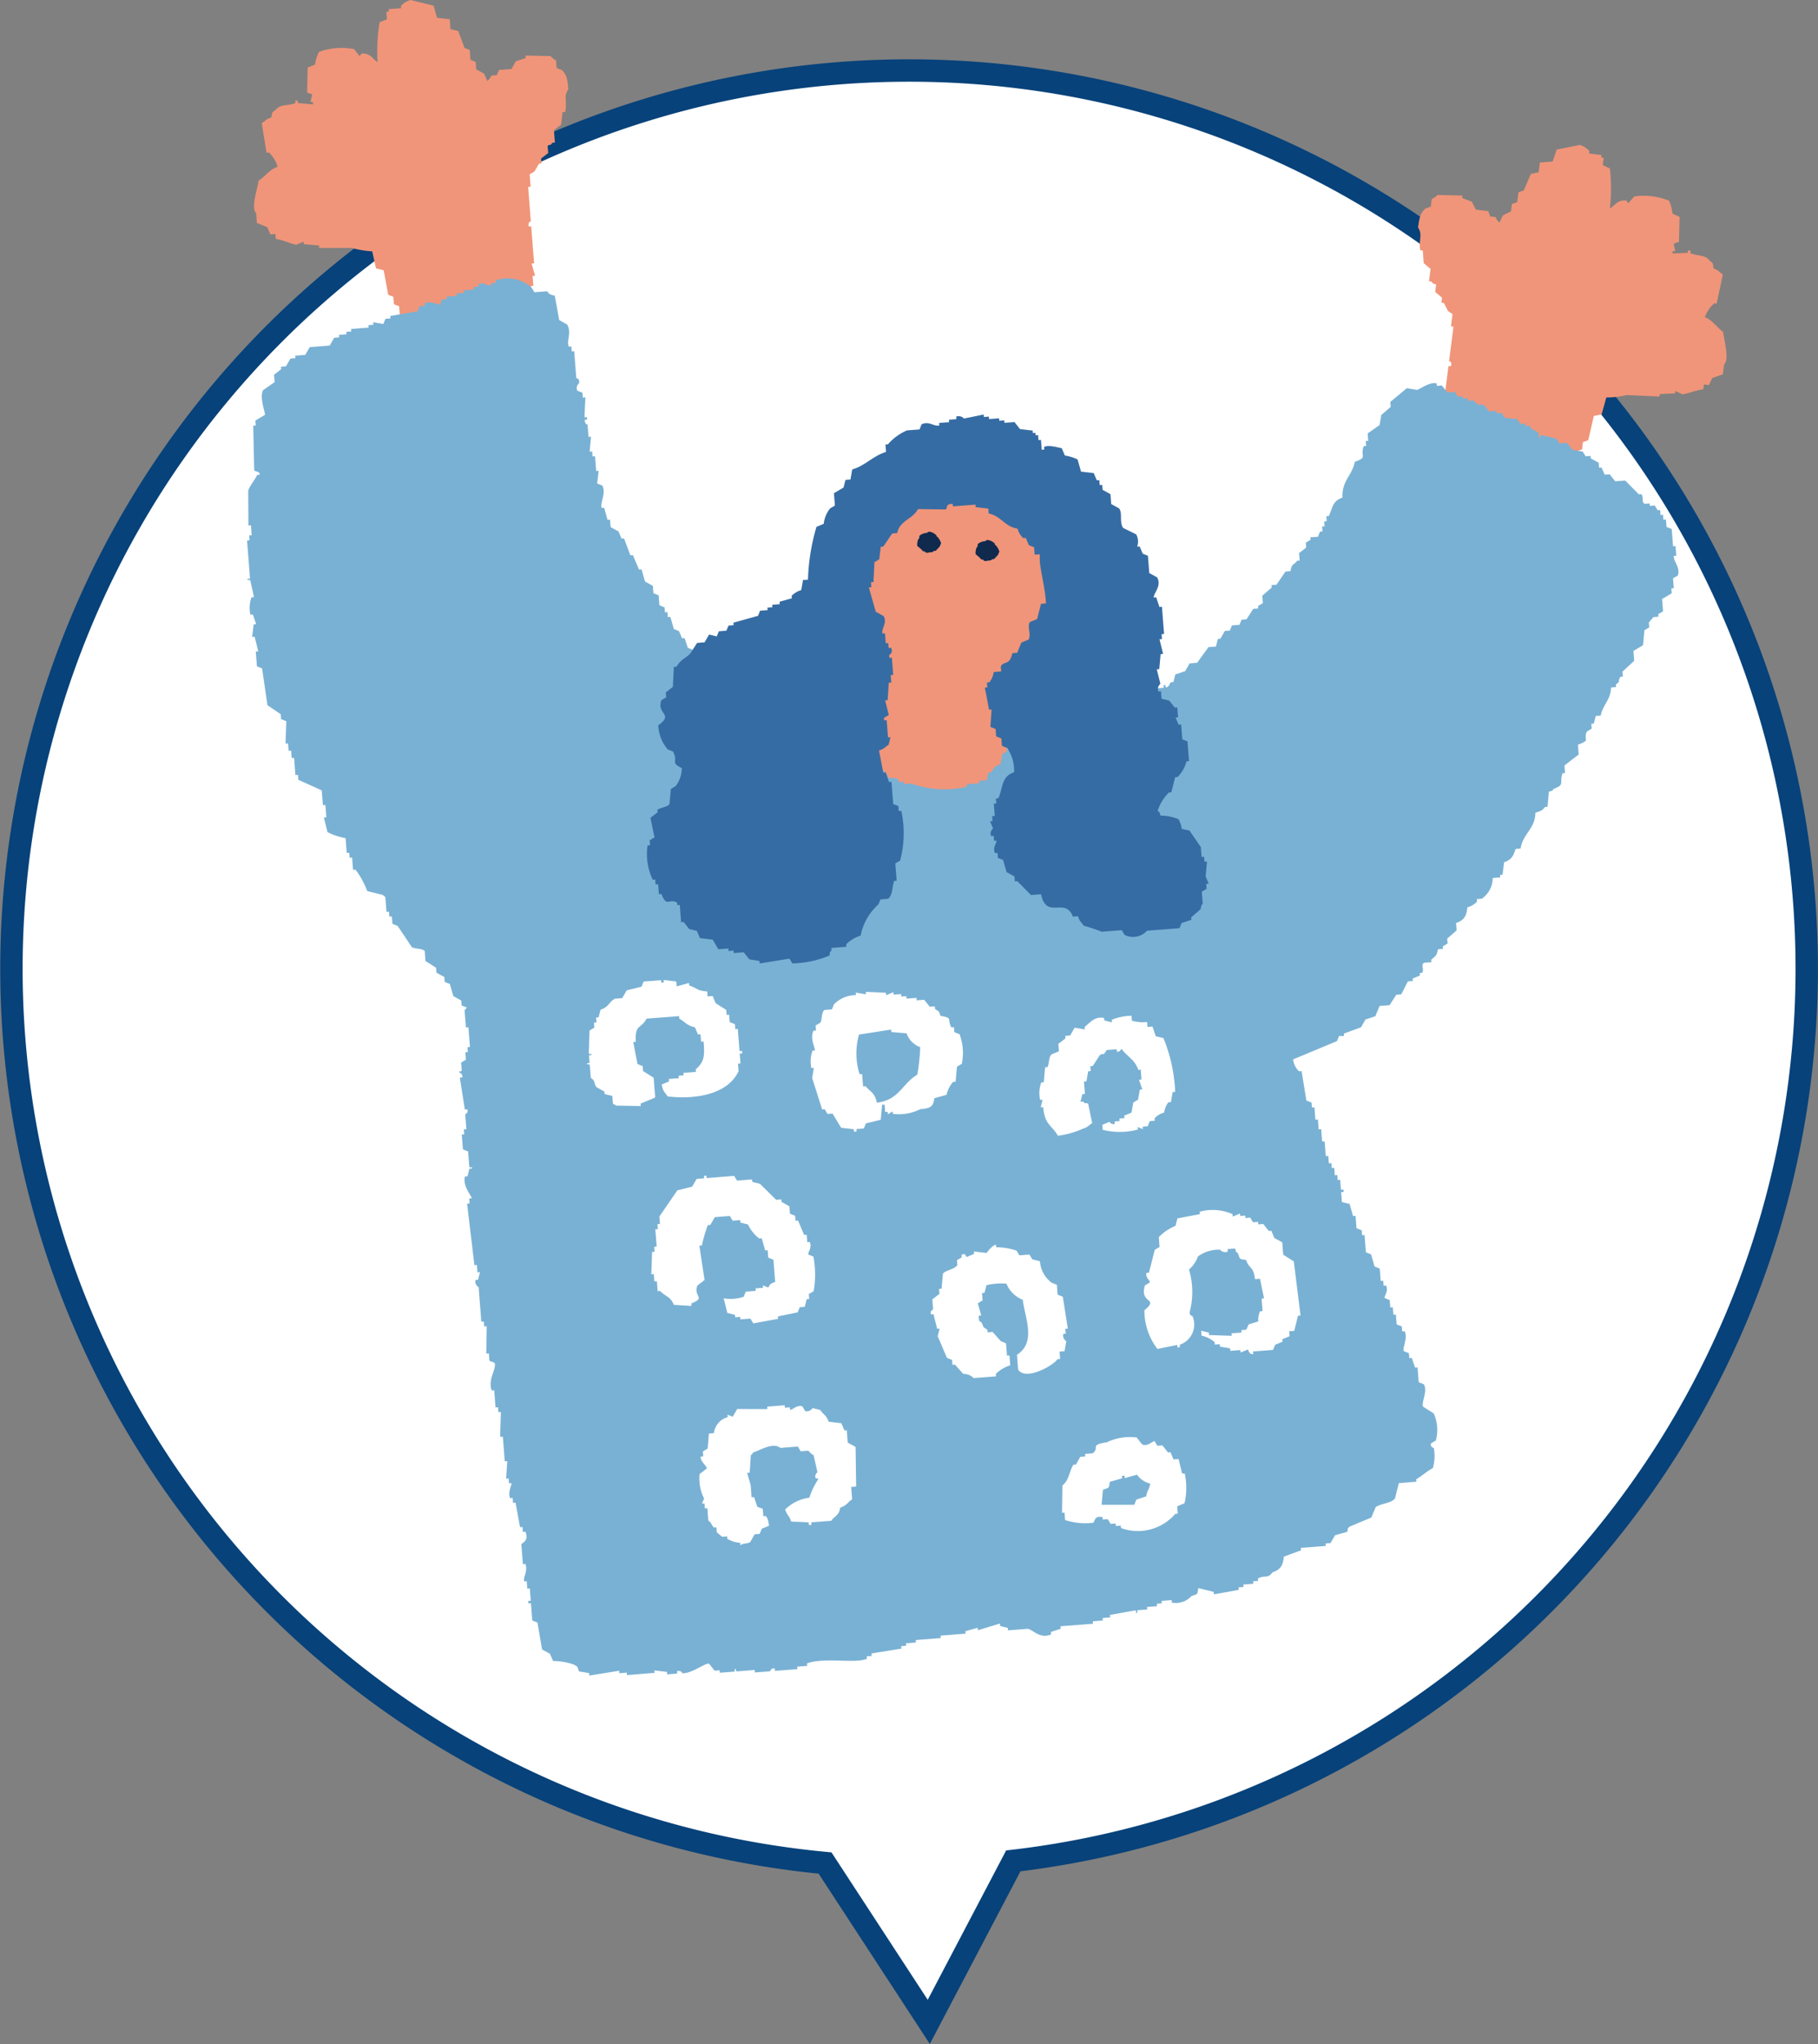 <svg xmlns="http://www.w3.org/2000/svg" xmlns:xlink="http://www.w3.org/1999/xlink" width="81.214" height="91.252" viewBox="0 0 81.214 91.252">
  <rect x="0" y="0" width="81.214" height="91.252" fill="#808080" stroke="none"/>
  <defs>
    <clipPath id="clip-path">
      <rect id="Rectangle_25926" data-name="Rectangle 25926" width="66.086" height="74.808" fill="none"/>
    </clipPath>
  </defs>
  <g id="Group_56925" data-name="Group 56925" transform="translate(-1297.67 -327.023)">
    <g id="Group_50067" data-name="Group 50067" transform="translate(1298.17 327.023)" style="isolation: isolate">
      <g id="Group_50065" data-name="Group 50065">
        <path id="Union_8" data-name="Union 8" d="M36.357,80.04a40.1,40.1,0,1,1,8.409-.095L40.99,87.133Z" transform="translate(0 3.132)" fill="#fff" stroke="#07427a" stroke-width="1"/>
        <g id="Group_50180" data-name="Group 50180" transform="translate(10.537 0)">
          <g id="Group_50181" data-name="Group 50181" clip-path="url(#clip-path)">
            <path id="Path_6617" data-name="Path 6617" d="M8.484.252c.051.181.1.362.155.542l.567.067L9.24,1.3l.343.084.283.754.232.092.034.441.231.093c.009.11.018.22.026.331l.352.194.138.322c.128-.082.144-.191.206-.238l.223-.018.094-.229.558-.043.2-.348.438-.145c0-.036-.006-.073-.009-.11l1.125.024c.068.105.221.174.24.2.009.11.018.22.026.33l.232.093c.225.221.25.4.292.864-.235.308-.036.6-.146,1.009l-.112.009c-.023.186-.045.373-.068.559l-.318.246.043.551-.111.009c-.117.136,0,.044-.215.128.008.11.017.221.026.331l-.318.246c.005.074.011.147.017.22l-.111.009-.2.348-.215.128.043.551-.111.009q.034.44.068.881c.018.22.034.441.052.661,0,0-.145.005-.094.229l.111-.009q.064.826.128,1.652l-.111.009.155.543-.111.009c.011.146.022.294.034.44l-.111.009c.005.074.011.147.017.221L12.733,13q.017.94.034,1.881l-.627.6.034.441-.111.009.008.11-.549.154c0,.036.005.074.009.11l-.223.018.008.11-.446.035.008.11a2.305,2.305,0,0,1-1.116.086l-.781.061c-.039-.011-.686-.363-.7-.389L8.241,15.9l-.584-.287-.318-1.194-.352-.194-.043-.551-.232-.092c-.008-.11-.017-.221-.026-.331l-.231-.092q-.1-.547-.2-1.093l-.343-.084q-.086-.381-.171-.762a4.174,4.174,0,0,1-.91-.151l-1.46,0c0-.036-.006-.074-.009-.11L2.686,10.9c0-.037-.006-.074-.009-.11l-.326.136c-.284-.05-.6-.216-.919-.26-.005-.074-.011-.147-.017-.221l-.223.018-.138-.322L.59,9.954.556,9.514c-.238-.236.058-1.091.112-1.45.31-.2.476-.489.85-.62a1.529,1.529,0,0,0-.386-.635l-.112.009L.806,5.5c.193-.12.164-.167.43-.255.047-.269.02-.208.2-.348.221-.259.47-.155.876-.29L2.3,4.5l.111-.009c0,.036.006.074.009.11l.678.058c0-.036-.005-.074-.009-.11l-.111.009c.029-.113.057-.226.086-.339l-.231-.092q.013-.556.026-1.111l.327-.136a1.945,1.945,0,0,1,.18-.568,3.049,3.049,0,0,1,1.563-.121l.249.313.1-.119c.414.007.453.221.7.389A8.2,8.2,0,0,1,6.071.994L6.4.858c-.009-.11-.018-.22-.026-.33L6.483.519c0-.037-.006-.074-.009-.11L7.032.365,7.024.255A1,1,0,0,1,7.453,0l1.03.252" transform="translate(-0.151 0)" fill="#f09579" fill-rule="evenodd"/>
            <path id="Path_6618" data-name="Path 6618" d="M84.756,9.589a.99.99,0,0,1,.416.273c0,.036-.009.073-.014.11l.555.067-.014.11.111.013c-.014.11-.028.219-.042.329l.32.15a8.135,8.135,0,0,1,0,1.782c.259-.157.308-.368.723-.358l.1.123.264-.3a3.034,3.034,0,0,1,1.555.189,1.911,1.911,0,0,1,.153.576l.319.15q-.014.556-.028,1.11l-.236.083c.023.114.047.228.07.342l-.111-.013c0,.037-.009.074-.013.11l.68-.029.014-.109.111.013c0,.036-.009.073-.013.109.4.153.653.059.861.327.171.148.146.086.18.356.261.1.229.145.416.273l-.277,1.3-.111-.013a1.533,1.533,0,0,0-.416.617c.368.148.52.445.819.657.036.36.291,1.228.041,1.453-.018.146-.037.292-.055.439l-.472.165-.153.316-.222-.027-.028.219c-.321.031-.644.183-.93.221l-.32-.15c0,.036-.009.073-.013.109l-.681.029c0,.036-.009.073-.014.11l-1.458-.066a4.117,4.117,0,0,1-.916.111l-.209.754-.348.07q-.125.542-.25,1.083l-.236.083c-.014.109-.028.219-.042.329l-.236.083c-.023.183-.046.365-.07.548L84.171,24l-.375,1.18-.6.262c-.019.146-.037.292-.056.439-.019.025-.682.349-.722.358l-.777-.094A2.308,2.308,0,0,1,80.532,26l.014-.109L80.1,25.84l.014-.11-.222-.027c0-.036.009-.073.013-.109l-.541-.177c0-.036.009-.073.013-.109l-.111-.013q.027-.22.055-.439l-.6-.63.126-1.878-.111-.013c.009-.073.018-.146.028-.219l-.111-.013c.019-.146.037-.292.056-.439l-.111-.013c.06-.178.121-.356.181-.535l-.111-.013.209-1.645.111.013c.061-.221-.084-.233-.084-.233q.041-.33.084-.659.056-.438.111-.877l-.111-.013q.034-.274.07-.548L78.853,17l-.18-.356-.111-.013c.009-.073.018-.146.028-.219l-.306-.26c.014-.109.028-.219.042-.329-.213-.093-.1,0-.209-.137l-.111-.013c.023-.183.046-.365.07-.548l-.306-.26c-.014-.188-.028-.375-.042-.562l-.111-.013c-.09-.416.123-.7-.1-1.014.065-.461.1-.64.333-.85l.236-.082c.014-.11.028-.219.041-.329.021-.028.177-.09.25-.192l1.125.025-.014.11.431.163.181.356.555.067.083.233.223.027c.059.049.07.159.194.246l.153-.316.361-.179c.014-.109.028-.219.042-.329l.236-.083c.018-.146.037-.292.055-.439l.236-.083.319-.74.348-.07c.018-.146.037-.292.055-.439l.57-.043q.09-.267.181-.534l1.041-.208" transform="translate(-25.207 -3.118)" fill="#f09579" fill-rule="evenodd"/>
            <path id="Path_6619" data-name="Path 6619" d="M63.847,30.8l-.034-.441-.111.009q-.03-.386-.06-.771l-.232-.092c-.008-.111-.017-.221-.026-.331l-.111.009c-.006-.074-.011-.147-.018-.221l-.111.009c-.005-.073-.011-.146-.017-.22l-.112.009-.129-.212-.223.018-.008-.11-.223.017c-.156-.1-.026-.269-.146-.432l-.112.009-.609-.617-.447.034-.249-.313-.223.018q-.068-.161-.137-.322l-.112.009c-.005-.074-.011-.147-.017-.22l-.352-.194-.008-.11-.223.017-.129-.211-.455-.076-.249-.313-.335.026-.128-.211-.688-.168c-.128.091.052.086-.1.119-.006-.074-.011-.147-.018-.221l-.352-.194c0-.036-.006-.073-.009-.11L57.107,25c0-.037-.005-.074-.009-.111l-.223.018-.129-.211-.567-.067-.129-.212-.223.018-.008-.11-.335.026-.249-.313-.223.018-.24-.2-.223.018-.008-.11-.223.017c0-.036-.006-.073-.009-.11l-.223.018-.129-.212-.335.026-.249-.313-.223.018-.008-.111c-.305-.084-.721.248-.877.29l-.455-.076-.738.611c.005.074.011.147.017.221l-.421.365-.077.449-.532.374c.008.11.017.221.026.331l-.112.009c.006.073.011.146.018.22l-.112.009c-.164.5.206.474-.395.7-.121.624-.58.828-.55,1.594-.458.16-.427.441-.61.823l-.111.009c.005.074.011.147.017.221l-.111.009c.005.073.011.146.017.22l-.111.009c.005.074.011.147.017.22l-.111.009-.094.229-.335.026c0,.036.006.073.009.11l-.215.127c.005.074.011.147.017.221l-.318.246c.009.11.018.221.026.331l-.111.009c-.184.24-.227.089-.3.466l-.223.018-.4.586-.223.018.008.11-.42.365c.008.11.017.22.026.331l-.215.128.008.11-.223.017-.3.467-.223.018-.094.229-.335.026c-.032.076-.063.153-.094.229l-.223.018-.2.348-.111.009-.086.339-.335.026-.507.7-.335.026-.2.348-.438.144c-.028.113-.057.226-.086.339l-.112.009c-.1.119-.043.158-.206.238-.094-.079.029-.153-.12-.1l.008.111-.335.026-.094.229-.223.018c0,.036.006.073.009.11-.507.327-1.024.3-1.159.976-.458.1-.468.276-.747.5l.008.111-1.348-.006c0,.036.006.073.009.11l-.223.018-.2.348-.111.009c-.225.053-.232-.093-.232-.093l-1.219.206a.3.3,0,0,0-.343-.084c0,.036.006.074.009.11a1.435,1.435,0,0,1-.773.171c0-.036-.006-.074-.009-.11a1.715,1.715,0,0,0-.9-.04c0,.036.005.074.009.11l-.335.026c0,.036.006.073.009.11l-.111.009-.129-.212-.679-.058-.008-.11-.112.009c0,.036.006.073.009.11l-1.125-.024c0-.036-.005-.074-.009-.11l-.223.018-.008-.11-.223.017-.129-.211-1.125-.024c0-.036-.005-.074-.009-.11l-.335.026c0-.036-.005-.073-.009-.11-.24-.024-.409.283-.541.264l-.129-.212-.447.035c0,.036.006.074.009.11l-.112.009-.008-.11-1.331.214c0,.037.006.074.009.111l-.781.061c0,.036.005.074.009.11l-.559.043c0,.037.006.074.009.11l-.111.009c0-.036-.006-.074-.009-.11l-.885.18-.008-.11a1.394,1.394,0,0,0-.807-.27c-.006-.074-.011-.146-.018-.22l-.232-.092-.008-.111-.223.018c-.4-.248-.379-.717-.962-.812a1.754,1.754,0,0,0-.653-1.169l-.231-.092c-.018-.22-.034-.441-.052-.661l-.111.009c-.006-.073-.011-.146-.017-.22l-.352-.194q-.021-.275-.043-.551L19.69,34.9l-.146-.433-.112.009q-.069-.161-.137-.322l-.232-.092c-.051-.181-.1-.362-.155-.542l-.111.008c-.006-.074-.011-.146-.018-.22l-.111.008c-.006-.073-.011-.146-.017-.22L18.42,33l-.034-.441-.231-.093c-.009-.11-.018-.22-.026-.331l-.352-.194q-.078-.271-.155-.543l-.112.009q-.137-.322-.275-.644l-.111.009-.283-.754-.111.009-.138-.322-.352-.194-.026-.331-.111.009c-.051-.18-.1-.361-.155-.542l-.111.009c-.077-.233.214-.639.034-1l-.232-.093L15.707,27l-.111.009c-.018-.22-.034-.441-.051-.661l-.112.009c-.005-.074-.011-.147-.017-.221l-.112.009.061-.669-.112.009-.043-.551s-.1.026-.129-.211l.111-.009-.008-.11-.112.009q.021-.445.043-.891L15,23.733c-.006-.073-.011-.146-.018-.22l-.231-.092a.287.287,0,0,1,.086-.339c.012-.238-.129-.212-.129-.212q-.047-.605-.094-1.212l-.111.009c-.005-.073-.011-.146-.017-.22l-.112.009c-.117-.276.142-.623-.077-.991l-.352-.194q-.1-.547-.2-1.093c-.334-.055-.27-.165-.352-.194l-.558.043-.129-.211a1.614,1.614,0,0,0-1.6-.319c0,.036.006.074.009.11l-.223.018c0,.037.006.074.009.11-.134.018-.3-.177-.567-.067,0,.037.005.074.009.111l-.223.017c0,.037.005.074.009.111l-.447.034.008.111-.335.026c0,.036.006.074.009.11l-.447.035c0,.036.006.073.009.11l-.223.018-.094.229c-.143-.01-.406-.181-.678-.058l.008.11-.223.018-.1.229-1.219.206c0,.037.006.074.009.111l-.223.017c-.031.076-.063.153-.094.229l-.455-.075c0,.036.005.074.009.11l-.223.017.008.111-.781.061c0,.036.006.074.009.11l-.223.018c0,.037.006.074.009.11l-.335.026.008.11-.223.018-.2.348-.893.07-.2.348-.446.034.008.11-.223.018-.2.348-.223.017c0,.037.005.074.009.111l-.318.246c.008.11.017.22.026.33L.714,23.4c-.169.319.11,1.031.086,1.1l-.43.255c.006.074.011.147.018.22l-.112.009q.021,1,.043,1.991c.029.067.273.035.24.2l-.112.009c-.091.219-.329.48-.395.7L.06,29.44l.112-.009c.011.146.022.294.034.441l-.111.008c.005.074.011.147.017.221L0,30.11q.064.826.128,1.653c-.024.154-.138-.034-.1.118l.111-.008q.086.381.171.763L.2,32.643a1.386,1.386,0,0,0-.051.78l.111-.009.146.432-.111.009-.069.559.111-.009q.082.326.163.653l-.112.009c.018.22.034.441.052.661l.231.093q.12.822.24,1.643l.593.4c.005.074.011.147.017.221l.232.092-.034,1,.111-.009c.009.11.018.221.026.331l.112-.009c.008.11.017.221.026.331L2.1,39.81q.03.386.06.771l.112-.009c.005.074.011.147.017.221l1.047.472c.018.22.034.441.052.661l.111-.009.043.551-.111.009.163.652a3.011,3.011,0,0,0,.807.27c.017.22.034.441.051.661l.111-.009c.006.074.011.147.018.221l.111-.009q.021.275.043.551l.111-.008a3.863,3.863,0,0,1,.524.956l.687.168.12.1c.018.22.034.441.051.661l.112-.009c.005.074.011.147.017.221l.112-.009c.008.11.017.221.026.331l.231.092.636.948c.125.08.481.051.575.177l.034.441.472.3c.005.074.011.147.017.221l.352.194c.005.074.011.147.017.22l.232.093c.051.181.1.361.155.542l.352.194c.005.074.011.147.017.221l.232.092-.1.119q.029.386.06.771l.111-.009.069.881-.112.009c.006.074.011.147.018.22l-.112.009c.009.11.018.221.026.331l-.215.128c.009.11.018.221.026.331-.036.152-.137-.034-.1.119a.178.178,0,0,1,.128.212l-.111.008.223,1.424.112-.009c.047.184-.09.2-.094.229.017.221.034.441.051.661l-.111.009c.005.073.011.146.017.22l-.111.009c.017.22.034.441.051.661l.231.093c.018.22.034.441.051.661.05.148.155-.051.121.1l-.112.008c-.028.113-.057.227-.086.339l-.112.009c-.121.435.31.879.3.974l-.112.009c.006.074.011.147.017.221l-.111.009.326,2.745.111-.009c.009.11.018.22.026.331l.112-.009c-.029.113-.057.226-.086.339l-.112.009a.28.28,0,0,0,.138.322l.119,1.543.112-.009c.005.074.011.147.017.22l.112-.009q-.009.61-.018,1.221L10.8,66.4c.009.111.018.221.026.331l.232.092c.1.269-.316.734-.129,1.23l.111-.009q.03.386.06.771l.112-.009c.005.074.011.146.017.22l.111-.009-.034,1c0,.037.006.074.009.111l.111-.009q.044.551.086,1.1l.112-.009q-.026.391-.052.78l.112-.009c.005.074.011.147.017.22l.112-.008c.013.085-.175.412-.061.669l.112-.009c.005.074.011.147.017.221l.112-.009q.1.547.2,1.093l.111-.008c.006.074.011.146.018.22l.111-.009c.173.429-.153.483-.18.568q.034.44.068.881l.112-.009c.124.344-.115.576-.052.78l.112-.009c.008.11.017.22.026.331l.111-.009c.014.184.029.367.043.551l-.112.009c0,.036.006.074.009.11l.111-.009q.03.386.06.771l.232.092q.1.6.206,1.2l.352.194.137.322a2.946,2.946,0,0,1,.91.15c.2.111.161.055.249.314l.455.075c0,.037.006.074.009.111l1.331-.215.008.11.335-.026.008.11,1.228-.1c0-.036-.005-.074-.009-.11l.567.067c0,.037.006.074.009.11l.447-.034c0-.037-.006-.074-.009-.11.2-.046.231.092.231.092.395.04,1.036-.468,1.2-.426l.249.314.223-.018c0,.036.005.074.009.11l.669-.052-.008-.11c.157-.016-.038.086.12.1l.781-.061.008.11.67-.052c.028-.008.026-.145.215-.128,0,.036.006.074.009.11l1-.078c0-.036-.006-.073-.009-.11l.447-.034c0-.037-.006-.074-.009-.11.767-.289,2.145.022,2.679-.209l-.008-.11.223-.018-.008-.111,1.331-.214-.008-.11.223-.018-.008-.11.446-.035-.008-.11,1.116-.087c0-.036-.005-.074-.009-.11l1.117-.087c0-.036-.006-.074-.009-.11l.549-.153c0,.036.006.073.009.11l.988-.3.008.111.343.084c0,.037.006.074.009.11l.893-.07c.252.069.541.46,1.03.252l-.008-.11.438-.144c0-.037-.006-.074-.009-.111l1.452-.113c0-.036-.006-.074-.009-.11l.447-.035c0-.036-.006-.074-.009-.11l.335-.026-.008-.111,1.107-.2c.156.026-.032.142.12.1l-.008-.111.446-.034-.008-.11.446-.035-.008-.11.223-.018-.008-.11.447-.034.008.11a.94.94,0,0,0,.876-.29c.3-.107.252-.046.309-.356l.687.168c0,.037.006.074.009.11l1.108-.2c0-.037-.006-.074-.009-.111l.223-.018c0-.036-.006-.073-.009-.11l.447-.034c0-.037-.006-.074-.009-.11l.223-.018c0-.037-.005-.074-.009-.11.36-.173.417.036.653-.273.367-.121.467-.317.506-.7l.765-.281c0-.037-.005-.074-.009-.111l1.117-.086c0-.037-.006-.074-.009-.111l.223-.018.2-.348.549-.154c.05-.225-.023-.093.094-.229l.979-.408.189-.458c.208-.174.718-.17.867-.4l.172-.678.781-.061c0-.036-.005-.074-.009-.11.31-.179.445-.338.748-.5a2,2,0,0,0,.043-.89c0-.019-.173-.025-.128-.212l.215-.128a1.772,1.772,0,0,0-.094-1.211l-.472-.3c-.094-.209.215-.651.034-1l-.231-.092c-.018-.221-.034-.441-.051-.661l-.112.009-.146-.432-.111.009c-.006-.074-.011-.147-.018-.221l-.231-.092c-.064-.152.189-.574.043-.89l-.111.009c-.005-.074-.011-.147-.017-.221l-.232-.092-.034-.441-.111.009c-.009-.11-.018-.221-.026-.331l-.112.009c-.008-.11-.017-.221-.026-.331l-.231-.092c0-.14.182-.3.069-.559l-.112.009c-.005-.074-.011-.147-.017-.221l-.112.009-.043-.551-.232-.093c-.051-.181-.1-.361-.155-.542l-.231-.093q-.03-.386-.06-.771l-.111.009c-.006-.074-.011-.147-.018-.221l-.231-.093q-.022-.275-.043-.551l-.111.009c-.052-.181-.1-.361-.155-.542l-.343-.084-.034-.441.111-.009-.008-.11-.112.009-.034-.441-.111.009c-.005-.074-.011-.147-.017-.221l-.112.009c-.009-.11-.017-.22-.026-.331l-.111.009c-.006-.074-.011-.146-.018-.22l-.111.009c-.009-.111-.018-.221-.026-.331l-.112.009c-.017-.221-.034-.441-.051-.661l-.111.009q-.022-.275-.043-.551l-.111.009-.034-.441-.112.009-.043-.551-.111.008c-.006-.074-.011-.146-.018-.22l-.231-.093-.215-1.313-.112.009a.847.847,0,0,1-.266-.533l1.958-.817.094-.229L49,52.231,49,52.121l.764-.281.2-.348.438-.144.189-.458.447-.035.3-.466.223-.018.292-.577.223-.018c0-.036-.005-.074-.009-.11l.327-.136c0-.036-.006-.074-.009-.11l.112-.009c.094-.173-.067-.33.077-.449l.335-.026c0-.037-.006-.074-.009-.11.194-.18.238-.154.3-.467l.223-.018-.008-.11.215-.128c-.006-.074-.011-.146-.018-.22l.421-.366c-.009-.11-.017-.22-.026-.331.367-.12.468-.316.507-.7a.877.877,0,0,0,.429-.255c0-.037-.005-.074-.009-.11l.223-.018a1.131,1.131,0,0,0,.49-.925l.335-.026c0-.036-.005-.074-.009-.11l.112-.009.069-.559c.352-.119.408-.285.515-.595l.223-.018c.109-.682.646-.862.662-1.6.239-.071.31-.1.429-.255l.111-.009.061-.669c.217-.084.1.007.215-.128.518-.2.24-.247.395-.7l.112-.009c-.009-.11-.018-.221-.026-.331.008-.016.586-.459.635-.493q-.016-.221-.034-.441c.605-.221.216-.19.4-.586l.215-.128c-.005-.074-.011-.146-.017-.22l.111-.009q.044-.169.086-.339l.223-.018c.1-.5.445-.691.464-1.255l.223-.018c0-.037-.006-.074-.009-.11.3-.269.016,0,.2-.348l.111-.009c-.005-.074-.011-.146-.017-.22l.524-.485-.034-.441.43-.254q.029-.335.06-.67l.215-.128c-.005-.074-.011-.146-.017-.22l.206-.238.223-.018c0-.037-.006-.074-.009-.111l.215-.127-.043-.551.429-.255c-.005-.073-.011-.146-.017-.22l.111-.009L63.7,31.8l.215-.128c.126-.36-.206-.634-.18-.873l.111-.009" transform="translate(0 -5.98)" fill="#79b1d4" fill-rule="evenodd"/>
            <path id="Path_6620" data-name="Path 6620" d="M22.622,68.543l-.112.009c0,.157.077-.049.121.1l.043.551c.24.169.115.252.258.423l.352.194.008.11.343.084c.009.11.018.22.026.33.078.136.051-.038.121.1l1.124.023-.008-.11.653-.273-.069-.881-.472-.3c-.006-.074-.011-.147-.018-.22l-.231-.093q-.1-.491-.189-.983l.111-.009c-.044-.813.221-.545.482-1.035l1.452-.113c0,.037.005.074.009.11.267.155.352.322.7.389q.069.161.137.322l.112-.009c.009.11.017.22.026.331l.111-.009c.065.689.011.919-.352,1.246,0,.036.005.074.009.11l-.558.044c0,.036.005.074.009.11l-.223.017.008.111-.446.034.008.111-.326.136c.071.353.126.314.266.534,1.39.16,2.733-.161,3.169-1.133-.009-.11-.017-.22-.026-.331l.111-.009c-.012-.147-.022-.294-.034-.441l.111-.009c0-.036-.006-.074-.009-.11l-.111.009c-.026-.331-.051-.661-.077-.991l-.112.009c-.006-.074-.011-.147-.017-.221l-.232-.092c-.008-.111-.017-.221-.026-.331l-.111.009c-.006-.074-.011-.147-.018-.221l-.472-.3q-.068-.161-.137-.322l-.223.018c-.005-.074-.012-.147-.017-.221-.472-.032-.406-.13-.807-.269,0-.037-.006-.074-.009-.111l-.55.154c-.005-.074-.011-.147-.017-.22l-.567-.067c0,.036.006.074.009.11l-.112.009-.008-.11-.781.061c-.032.076-.063.153-.094.229l-.661.163-.2.348-.335.026c-.281.163-.244.356-.636.493l-.086.339-.112.009c.006.074.011.147.018.221l-.112.009c.006.074.011.146.018.22l-.215.128q-.018.5-.035,1c.037.152.117-.055.121.1l-.112.008c.009.111.017.221.026.331" transform="translate(-7.319 -21.087)" fill="#fff" fill-rule="evenodd"/>
            <path id="Path_6621" data-name="Path 6621" d="M42.826,70.365l.549-.153a1.289,1.289,0,0,1,.292-.577l.112-.009q.029-.335.06-.669l.215-.128a2.366,2.366,0,0,0-.1-1.322l-.232-.092c-.005-.074-.011-.146-.017-.22l-.112.009c-.221-.38.1-.415-.489-.516-.092-.271-.073-.176-.249-.313,0-.037-.005-.074-.009-.111l-.223.018-.249-.313-.335.026-.008-.11-.447.034c0-.036-.006-.074-.009-.11l-.223.017-.008-.11-.335.026L41,65.631l-.327.136c0-.037-.005-.074-.009-.111l-.9-.04c0,.036.006.074.009.11l-.456-.076c0,.037.006.074.009.111a1.389,1.389,0,0,0-.979.408l-.094.229-.335.026c-.132.1-.1.419-.18.568l-.215.128c.006.074.011.147.018.221l-.112.008c-.145.337.015.6.069.881l-.111.009a1.406,1.406,0,0,0-.052.78l.112-.009q-.039.225-.078.449l.446,1.406.112-.009.128.211.223-.018.387.635.567.067.008.11.112-.008c0-.037-.006-.074-.009-.11l.335-.026.094-.229.661-.162.061-.669.111-.009c.009.11.017.22.026.33l.111-.009c0,.037.006.074.009.111l.215-.128c0,.036.006.074.009.11a2.1,2.1,0,0,0,1.219-.206c.471-.047.576-.1.636-.493m-2.568.2c-.1-.449-.276-.463-.507-.736l-.111.009q-.021-.275-.043-.551l-.111.009a3.051,3.051,0,0,1-.026-1.771L40.9,67.3c0,.036.006.074.009.11l.678.058a1.01,1.01,0,0,0,.61.617,8.866,8.866,0,0,1-.13,1.23c-.682.395-.8,1.133-1.812,1.249" transform="translate(-12.126 -21.336)" fill="#fff" fill-rule="evenodd"/>
            <path id="Path_6622" data-name="Path 6622" d="M55.676,67.384c0,.036.005.074.009.11l-.343-.084c0-.037-.006-.074-.009-.111-.434-.09-.67.256-.867.4l.008.11-.455-.075-.2.348L53.6,68.1c0,.036.006.073.009.11l-.318.246c.009.11.017.22.026.331l-.326.136c-.136.132-.1.385-.181.568L52.7,69.5q-.03.334-.06.669l-.112.009a1.39,1.39,0,0,0-.051.779l.111-.009c-.028.113-.057.227-.086.339l.111-.009c.072.8.373.788.661,1.279a3.923,3.923,0,0,0,1.1-.308c.265-.088.236-.135.429-.255l-.18-.873c-.228-.049-.1.023-.232-.092l-.111.009c.028-.113.057-.226.086-.339l.112-.009q-.022-.275-.043-.551l.112-.009.077-.449.112-.009c-.006-.073-.011-.146-.018-.22l.112-.009.3-.466c.217-.188.119.1.318-.247l.447-.034.008.11.112-.009.1-.119c.241.339.6.481.746.939l.112-.009.034.441-.112.009.146.432-.111.009q-.038.225-.078.449l-.215.128-.077.449-.327.136c0,.036.006.074.009.11l-.223.018c0,.036.005.073.009.11l-.223.018.008.11a.187.187,0,0,1-.231-.093l-.327.136c.006.074.011.147.018.221a3.1,3.1,0,0,0,1.571-.011l-.008-.11.231.092-.008-.11.223-.018c.032-.076.063-.153.094-.229l.223-.018-.008-.11a.893.893,0,0,1,.429-.255.911.911,0,0,1,.189-.458l.112-.009.077-.449.112-.008a7.039,7.039,0,0,0-.524-2.4l-.343-.084-.146-.432-.223.018c-.006-.074-.011-.147-.018-.221a1.777,1.777,0,0,1-.678-.058c-.005-.073-.011-.146-.017-.22a2.4,2.4,0,0,0-.885.18" transform="translate(-17.05 -21.853)" fill="#fff" fill-rule="evenodd"/>
            <path id="Path_6623" data-name="Path 6623" d="M32.34,78.856l-.729-.719-.343-.084c0-.037-.006-.074-.009-.111l-.67.053-.129-.212-1.228.1c0-.037-.006-.074-.009-.11l-.111.008.008.111-.335.026-.2.348-.661.162L27.119,79.6c.009.11.017.22.026.33l-.111.009c.005.074.011.147.017.221l-.112.008q.03.386.06.771l-.111.009c.005.074.011.147.017.221l-.111.008-.034,1,.111-.009c.009.111.018.221.026.331l.112-.009q.017.221.034.441l.112-.008c.236.258.46.234.609.617l.79.049c0-.036-.006-.074-.009-.11.682-.269.076-.295.275-.8l.318-.246q-.116-.766-.232-1.533l.112-.009a6.072,6.072,0,0,1,.267-.908l.111-.009.2-.348.669-.052.129.211.335-.026.008.11.343.084a1.669,1.669,0,0,0,.5.626l.112-.009.154.542.112-.009c.009.111.017.221.026.331l.231.093q.039.495.078.991c-.327.107-.231.2-.318.246l-.232-.093c0,.037.006.074.009.11l-.335.026.008.11-.446.035c-.032.076-.063.153-.094.229a1.818,1.818,0,0,1-.893.07q.082.326.163.653l.343.084.008.11.223-.018c0,.036.006.074.009.11l.447-.034.129.211,1.107-.2-.008-.11.884-.18c.032-.076.063-.153.094-.229l.223-.018c.029-.113.057-.226.086-.339l.112-.009c-.005-.073-.011-.146-.017-.22l.215-.128A4.264,4.264,0,0,0,34,81.387l-.231-.093c0-.144.174-.3.069-.559l-.112.009c-.008-.11-.017-.221-.026-.331l-.111.009q-.138-.322-.275-.644l-.112.009c-.005-.074-.011-.147-.017-.22l-.232-.093c-.008-.11-.017-.22-.026-.33l-.352-.2c0-.036-.006-.073-.009-.11l-.223.018" transform="translate(-8.701 -25.288)" fill="#fff" fill-rule="evenodd"/>
            <path id="Path_6624" data-name="Path 6624" d="M60.779,80.75a2.153,2.153,0,0,0-.746.5c.011.147.022.294.033.441l-.215.128q-.129.509-.258,1.018l-.111.009c-.056.242.176.322.146.432l-.214.128c-.266.837.667.543-.026,1.11a2.823,2.823,0,0,0,.583,1.728l.885-.18c0,.037.007.074.009.11l.111-.008-.008-.111a.953.953,0,0,0,.576-1.263c-.01-.031-.15-.022-.129-.212a3.5,3.5,0,0,0-.034-1.881,1.41,1.41,0,0,0,.4-.586,1.576,1.576,0,0,1,.988-.3.3.3,0,0,0,.344.084c0-.037-.007-.074-.009-.111l.335-.026c.083.215-.008.1.128.211.109.294.047.249.362.3.16.438.327.26.4.856l.223-.018.18.873L64.625,84c.014.184.028.367.044.551l-.112.009a.843.843,0,0,0-.078.449c-.08.04-.379.108-.437.145l-.1.229-.222.018.008.11-.447.034.009.111-1.013-.032c0-.036-.007-.073-.009-.11l-.344-.084c.006.074.011.147.017.221a1.293,1.293,0,0,1,.584.287l.008.11.223-.017c0,.036.007.074.009.11l.455.076c0,.036.006.074.009.11l.447-.034.008.11.327-.136c.024,0,.053.251.24.2l-.007-.111.893-.07.094-.229.327-.136c0-.036-.007-.074-.009-.11l.326-.136c-.006-.074-.011-.146-.017-.22l.223-.018.171-.678.111-.009q-.15-1.208-.3-2.415l-.473-.3-.043-.551-.352-.194q-.069-.161-.136-.322l-.112.009-.25-.313-.223.018c0-.037-.005-.074-.009-.11l-.223.017c-.044-.07-.086-.141-.13-.211L63.9,80.4c0-.036,0-.073-.009-.11l-.223.018c0-.036-.005-.074-.009-.11l-.325.136c0-.037-.007-.074-.009-.111a2.225,2.225,0,0,0-1.469-.107l.008.11-1,.189c-.028.113-.057.225-.086.339" transform="translate(-19.303 -26.021)" fill="#fff" fill-rule="evenodd"/>
            <path id="Path_6625" data-name="Path 6625" d="M51.037,87.451c-.009-.11-.017-.22-.026-.331l.223-.017.077-.449a.307.307,0,0,1-.137-.322l.111-.009c-.005-.074-.011-.147-.017-.22l.111-.009-.223-1.424-.232-.092-.034-.441-.231-.093a1.3,1.3,0,0,1-.524-.957L49.793,83l-.129-.212-.447.035-.129-.212a3.053,3.053,0,0,0-.91-.151l-.008-.11c-.15,0-.421.366-.421.366l-.566-.067.008.11-.326.136c-.052-.031-.047-.2-.232-.093,0,.037.005.074.009.11l-.215.128c.005.073.011.146.017.22-.13.194-.545.231-.644.383-.02.223-.04.446-.06.669l-.111.009c.005.074.011.147.017.22l-.318.247.034.441c-.009.043-.149.036-.094.229l.111-.009c.055.217.109.435.163.653l.111-.009c-.028.113-.057.226-.086.339l.412.966.231.093c.006.073.011.146.018.22l.111-.009.369.414a.624.624,0,0,1,.464.186l1-.078c0-.037-.005-.074-.009-.11a1.648,1.648,0,0,1,.644-.383l-.034-.441-.111.009c-.014-.184-.029-.368-.043-.551l-.231-.092-.369-.415-.223.018c0-.036-.006-.074-.009-.11-.178-.139-.148-.046-.249-.313-.113-.116-.129.007-.137-.322l.111-.009c-.051-.181-.1-.362-.155-.542l.215-.128c-.008-.11-.017-.221-.026-.331l.112-.009c.028-.113.057-.226.086-.339a2.841,2.841,0,0,1,.893-.069,1.3,1.3,0,0,0,.73.719c.1.832.616,1.885-.258,2.458.017.22.034.441.051.661.338.514,1.576-.182,1.76-.469l.112-.009" transform="translate(-14.715 -26.779)" fill="#fff" fill-rule="evenodd"/>
            <path id="Path_6626" data-name="Path 6626" d="M36.41,94.09l-.138-.322-.566-.067c-.108-.3-.225-.3-.378-.525l-.343-.084a.3.3,0,0,1-.327.136l-.128-.212c-.26-.081-.441.171-.55.153,0-.036-.006-.073-.009-.11l-.223.018-.008-.11-.781.061.008.11-1.348-.006-.2.348-.232-.093c0,.037.006.074.009.111a.837.837,0,0,0-.618.713l-.223.018L30.3,94.9l-.215.128c.006.074.011.147.017.221l-.111.008c-.038.223.293.422.267.534l-.318.246a1.959,1.959,0,0,0,.2,1.093l-.094.229.112-.009c.005.074.011.147.017.221l.111-.009q.021.275.043.551c.149.107.132.186.249.313l.111-.009c.006.074.011.147.018.221l.24.2.223-.018.008.11a1.286,1.286,0,0,0,.576.177c0,.037.005.074.009.11.143-.109.287-.051.438-.144l.2-.348.223-.017.094-.229.327-.136c-.054-.247-.036-.284-.146-.432l-.112.009c-.008-.11-.017-.22-.026-.331L32.52,97.5l-.146-.432-.111.009-.043-.551-.155-.542.112-.009q.025-.39.051-.78c.119-.1.019.013.1-.119.322-.1.887-.471,1.219-.205l.781-.061c.043.07.086.14.129.211l.335-.026c.026.011.128.154.241.2q.085.382.171.763a.236.236,0,0,0-.094.229c.082.133.1-.054.12.1a3.142,3.142,0,0,0-.387.806,1.876,1.876,0,0,0-1.082.528c.1.294.171.237.266.533.257.027.464.009.79.049l.008.111.112-.009c0-.037-.005-.074-.009-.111l.893-.07c.175-.246.337-.213.4-.585.309-.107.305-.222.532-.374q-.021-.275-.043-.551l.223-.017q-.012-.886-.025-1.771l-.352-.194q-.021-.275-.043-.551l-.111.009" transform="translate(-9.724 -30.23)" fill="#fff" fill-rule="evenodd"/>
            <path id="Path_6627" data-name="Path 6627" d="M59.008,98.493l.111-.009c-.009-.11-.017-.22-.026-.33l.327-.136a2.948,2.948,0,0,0,.009-1.331l-.112.009q-.081-.326-.163-.653l-.223.018-.138-.322-.111.009-.249-.313-.223.018-.129-.212c-.119.025-.3.246-.549.154l-.249-.313a2.38,2.38,0,0,0-1.331.214c-.8.116-.3.244-.636.493l-.335.026c0,.037.006.074.009.111l-.223.017-.2.348-.111.008c-.2.331-.184.684-.49.925q-.008.61-.017,1.22l.111-.008c.009.11.017.22.026.33a2.883,2.883,0,0,0,1.245.125c.1-.044.039-.335.429-.255,0,.037.006.074.009.11l.223-.017.129.211.223-.017.008.11.223-.018c0,.037.006.074.009.11a2.2,2.2,0,0,0,2.422-.632m-3.289-.409q.03-.335.06-.669c.3-.108.252-.046.309-.356l.55-.154c0-.037-.005-.074-.009-.111l.112-.008.008.11.55-.154a1.025,1.025,0,0,0,.593.4c-.054.306-.132.261-.181.568l-.438.145c-.031.076-.063.153-.094.229l-1.46,0" transform="translate(-17.543 -30.907)" fill="#fff" fill-rule="evenodd"/>
            <path id="Path_6628" data-name="Path 6628" d="M46.622,33.214c.626.078.918.541,1.305.9l.232.092c.008.11.017.221.026.331l.352.194.172.763a2.513,2.513,0,0,1,.437,1.3l-.111.009q.094.491.189.983l-.215.128.121.1q-.022.444-.043.889l-.112.009c.006.074.011.147.018.221l-.215.128c.005.074.011.146.017.22l-.318.246A3.521,3.521,0,0,1,46.569,41.2a11.092,11.092,0,0,0,.42,1.076,3.2,3.2,0,0,1,.1,1.322c.014.184.029.367.043.551l-.215.128q-.039.225-.078.449c-.309.113-.259.155-.421.365l-.111.009-.086.339-.335.026c0,.036.006.074.009.11l-.558.044c0,.036.005.073.009.11a4.355,4.355,0,0,1-2.482-.14l-.335.026c0-.037-.006-.074-.009-.111l-.223.018c0-.036-.005-.074-.009-.11-.163-.087-.2-.061-.455-.076-.115-.332-.239-.356-.593-.4q-.069-.161-.137-.322L41,44.624c-.005-.074-.011-.147-.017-.221l-.112.009c-.011-.147-.023-.294-.034-.441l-.232-.093a.281.281,0,0,1,.086-.339l-.137-.322.111-.009c-.005-.074-.011-.147-.017-.22l.111-.009q.03-.335.06-.67l.215-.128c-.006-.073-.011-.146-.018-.22l.215-.128c-.005-.074-.011-.147-.017-.22l.318-.247c-.006-.073-.011-.146-.017-.22l.215-.128c-.009-.11-.018-.221-.026-.331l.111-.009-.069-.881-.111.009c-.005-.074-.011-.146-.017-.22L41.5,39.6l.094-.229-.352-.194q-.022-.275-.043-.551l-.111.009-.034-.441-.112.009c-.017-.221-.034-.441-.051-.661l-.111.009q.048-.834.094-1.67l.215-.128q-.081-.326-.163-.653l.215-.128c.02-.223.04-.446.06-.669l.327-.136c.012-.393.112-.345.171-.678.439-.1.377-.166.644-.383,0-.036-.006-.074-.009-.11l.558-.044-.008-.11.781-.061c0-.036-.006-.074-.009-.11l1.46,0c0,.036.006.074.009.11l.549-.154c0,.037.006.074.009.111l.8.159.138.322" transform="translate(-13.185 -10.608)" fill="#f09579" fill-rule="evenodd"/>
            <path id="Path_6629" data-name="Path 6629" d="M45.124,29.254a2.015,2.015,0,0,1,.576.177l.154.543.567.066.137.322.112-.009c.005.074.011.147.017.221l.111-.009c.007.074.012.147.018.221l.352.194q.018.221.034.441l.353.194c.164.219,0,.612.18.873l.584.287a.688.688,0,0,1,.043.551l.112-.009q.068.161.137.322l.231.092q.031.386.06.771l.352.194c.213.382-.15.68-.155.9l.112-.009c.049.144.1.288.146.432l.112-.009c.032.4.062.808.094,1.212l-.111.009c.006.074.011.146.018.22l-.112.009c.055.217.109.435.163.653l-.112.009c-.02.223-.04.446-.061.669l-.111.009q.082.326.163.652a.284.284,0,0,0-.086.339l.112-.009c.007.11.016.221.025.331l.344.084c.082.1.166.209.249.313l.111-.008c.012.146.023.294.035.441l-.112.008.137.322.112-.009c.018.221.034.441.051.661l.232.092q.033.441.068.881l-.112.009a1.559,1.559,0,0,1-.395.7l-.112.009q-.085.339-.171.678l-.112.009a2.046,2.046,0,0,0-.5.815c.137.115.045,0,.13.212a2.153,2.153,0,0,1,.8.159,1.152,1.152,0,0,1,.146.432L50.7,46l.506.736q.016.221.034.441l.112-.009c.005.074.011.147.017.221l.111-.009c-.02.223-.039.446-.059.669l.138.322-.113.009c.006.074.012.147.017.22l-.214.128.043.551c0,.007-.067-.008-.094.229l-.422.365c0,.037.006.074.009.11l-.439.145-.094.229-1.452.113a.841.841,0,0,1-1,.188c-.043-.071-.085-.141-.129-.212l-.893.07a7.364,7.364,0,0,0-.806-.269c-.121-.19-.168-.162-.258-.424l-.224.018c-.348-.9-1.172.162-1.425-1l-.447.035-.609-.618-.112.009c-.006-.074-.011-.146-.018-.22l-.352-.194q-.078-.271-.155-.542l-.232-.093c-.006-.074-.011-.147-.016-.22l-.113.008c-.117-.252.065-.424.07-.559l-.112.009c-.005-.074-.011-.146-.018-.22l-.111.009a.276.276,0,0,1,.086-.339q-.07-.161-.137-.322l.111-.009-.016-.22L42,45.346l-.043-.551.111-.009c-.005-.074-.011-.147-.017-.221l.111-.009c.213-.481.125-.97.7-1.162a1.771,1.771,0,0,0-.309-1.084l-.232-.092c-.008-.111-.017-.221-.025-.331l-.233-.093c-.009-.11-.016-.22-.025-.33l-.233-.093q.026-.39.052-.779l-.112.008-.188-.983.111-.009c-.005-.074-.011-.146-.017-.22l.111-.009a.918.918,0,0,0,.19-.458l.335-.026c-.005-.074-.011-.147-.018-.221.138-.268.4-.022.516-.594L43,38.064c.063-.153.126-.306.189-.458l.326-.136c.124-.264-.08-.559.052-.779l.327-.136.171-.678.223-.018c-.036-.768-.319-1.7-.275-2.085l-.007-.11-.224.018c-.009-.111-.018-.221-.025-.331l-.233-.093c-.046-.107-.092-.215-.136-.322l-.112.009a.9.9,0,0,1-.258-.423c-.586-.1-.737-.568-1.288-.676-.005-.074-.011-.147-.018-.221l-.566-.066c0-.037-.006-.074-.008-.111l-1.006.078c0-.036-.005-.074-.009-.11-.343-.013-.218.2-.317.246l-1.236-.015c-.238.453-.819.512-.928,1.07l-.223.018-.4.586-.111.009c-.023.186-.045.373-.069.559l-.214.128c-.014.3-.03.593-.043.889l-.111.009c.005.074.01.147.016.221l-.111.009.308,1.084.352.194c.175.316-.113.551-.051.78l.111-.009.034.441.111-.009c.007.074.011.147.018.221l.111-.009c.1.248-.053.275-.085.339l.008.111.111-.009q.03.386.06.771l-.112.009.026.331-.112.009c-.018.26-.034.52-.051.779l-.112.009q.082.327.163.653l-.215.128c0,.036.006.074.009.11l.112-.009c.019.257.039.514.059.771l.112-.009-.086.339c-.192.119-.163.166-.429.255q.1.491.19.983l.111-.009c.049.144.1.288.147.432l.111-.009.077.992.232.092c0,.074.011.147.016.221l.113-.009a4.724,4.724,0,0,1-.052,2.22l-.215.128q.029.386.06.771l-.112.009c-.1.276-.056.635-.275.8l-.335.026c-.032.076-.063.153-.1.229a2.516,2.516,0,0,0-.79,1.392,1.538,1.538,0,0,0-.644.383l.008.11-.669.053c0,.036.005.073.008.11-.117.135-.044,0-.094.229a4.478,4.478,0,0,1-1.657.351l-.129-.212-1.331.215c0-.037-.005-.074-.009-.111l-.455-.075-.248-.313-.447.034-.007-.11-.224.018-.008-.111-.447.035L29.4,50.87,28.83,50.8l-.138-.322-.343-.084-.248-.313-.112.009q-.03-.386-.06-.771l-.111.009c0-.036-.006-.074-.009-.11-.351-.216-.462.238-.7-.389l-.113.009-.034-.441-.111.009c-.007-.074-.012-.147-.017-.221l-.112.009a2.639,2.639,0,0,1-.232-1.533l.112-.009c-.006-.074-.011-.147-.018-.221l.215-.128-.18-.873.319-.246c0-.036-.006-.074-.009-.11.123-.1.471-.126.541-.264.021-.223.04-.446.061-.669l.214-.128a1.339,1.339,0,0,0,.276-.8c-.555-.275-.126-.278-.4-.746l-.232-.092a1.764,1.764,0,0,1-.42-1.076c.717-.522-.086-.47.137-1.119l.215-.128c-.006-.074-.011-.147-.018-.221l.318-.246q.022-.444.044-.889l.111-.009c.236-.366.368-.335.627-.6l.3-.466.335-.026.2-.348.343.084c.032-.076.063-.153.094-.229l.335-.026c.032-.076.063-.153.1-.229l.223-.018c0-.036-.007-.074-.009-.11l1.1-.307.094-.229.335-.026c0-.037-.006-.074-.009-.11l.223-.018-.008-.11.335-.026c0-.037-.007-.074-.009-.11l.55-.154c0-.036-.006-.074-.009-.11a.976.976,0,0,1,.429-.255c.026-.15.053-.3.078-.449l.223-.018a9.259,9.259,0,0,1,.379-2.357l.326-.136a1.284,1.284,0,0,1,.284-.687l.214-.128-.043-.551.43-.255.085-.339.224-.018c.025-.15.051-.3.077-.449.578-.164.918-.6,1.512-.783l-.027-.331.112-.009a2.33,2.33,0,0,1,.851-.62l.558-.043c.031-.076.062-.153.094-.229.333-.161.549.111.79.05,0-.037-.006-.074-.008-.111l.446-.034c0-.037-.005-.074-.009-.11l.335-.026-.008-.11a.3.3,0,0,1,.343.084l.885-.18c0,.037.005.074.009.11l.223-.017c0,.036.005.074.009.11l.446-.034c0,.036.007.073.009.11l.224-.018c0,.036,0,.074.009.11l.446-.034.248.313.567.067c0,.036.006.074.009.11l.111-.009c0,.037.006.074.008.11l.111-.009c.007.074.012.147.018.221l.112-.009.034.441.112-.009-.009-.11c.18-.12.661.033.79.049l.137.322" transform="translate(-8.599 -8.919)" fill="#366ca4" fill-rule="evenodd"/>
            <path id="Path_6630" data-name="Path 6630" d="M45.286,35.936v-.013c.115-.1.1-.13.151-.256l-.028-.04h0l-.015-.022c.013-.053.007-.029-.017-.054l0,0c-.007-.006-.012-.008-.018-.014l.011-.018-.04-.02.011-.019a.491.491,0,0,0-.105-.1l-.014-.013.017-.015a.517.517,0,0,0-.354-.182l-.1.059-.031,0-.005-.005-.006.007a.507.507,0,0,0-.279.126l-.01.112-.009.016h-.015l0,.01-.034.028.015.016c-.033.047-.031.043-.022.052a.47.47,0,0,0-.015.225l.11.078-.011.018a.277.277,0,0,0,.051.017l.107.122.049-.014.08.075.016-.015c.082.043.026.016.1,0l.016.015.033-.029.016.015a.407.407,0,0,0,.044-.014h.078l.016-.038.012,0,.016-.013.089-.007,0-.02c.085-.03.034-.011.061-.063l.007-.005h.018" transform="translate(-14.43 -11.434)" fill="#102a4e" fill-rule="evenodd"/>
            <path id="Path_6631" data-name="Path 6631" d="M49.143,36.488v-.013c.115-.1.1-.13.151-.256l-.028-.04h0l-.015-.022c.013-.053.007-.029-.017-.054l0,0c-.007-.007-.012-.009-.018-.015l.011-.018-.04-.02.011-.019a.491.491,0,0,0-.105-.1l-.014-.013L49.1,35.9a.517.517,0,0,0-.354-.182l-.1.059-.031,0-.005-.005-.006.007a.507.507,0,0,0-.279.126l-.01.112-.009.016h-.015l0,.01-.034.028.015.016c-.033.047-.031.043-.022.052a.47.47,0,0,0-.015.225l.11.078-.011.018a.261.261,0,0,0,.051.017l.107.122.049-.014.08.075.016-.015c.081.043.026.016.1,0l.016.015.033-.029.016.015a.406.406,0,0,0,.044-.014h.078l.016-.038.012,0,.016-.013.089-.007,0-.02c.085-.03.034-.011.061-.063l.007-.005h.018" transform="translate(-15.684 -11.613)" fill="#102a4e" fill-rule="evenodd"/>
          </g>
        </g>
      </g>
    </g>
  </g>
</svg>
